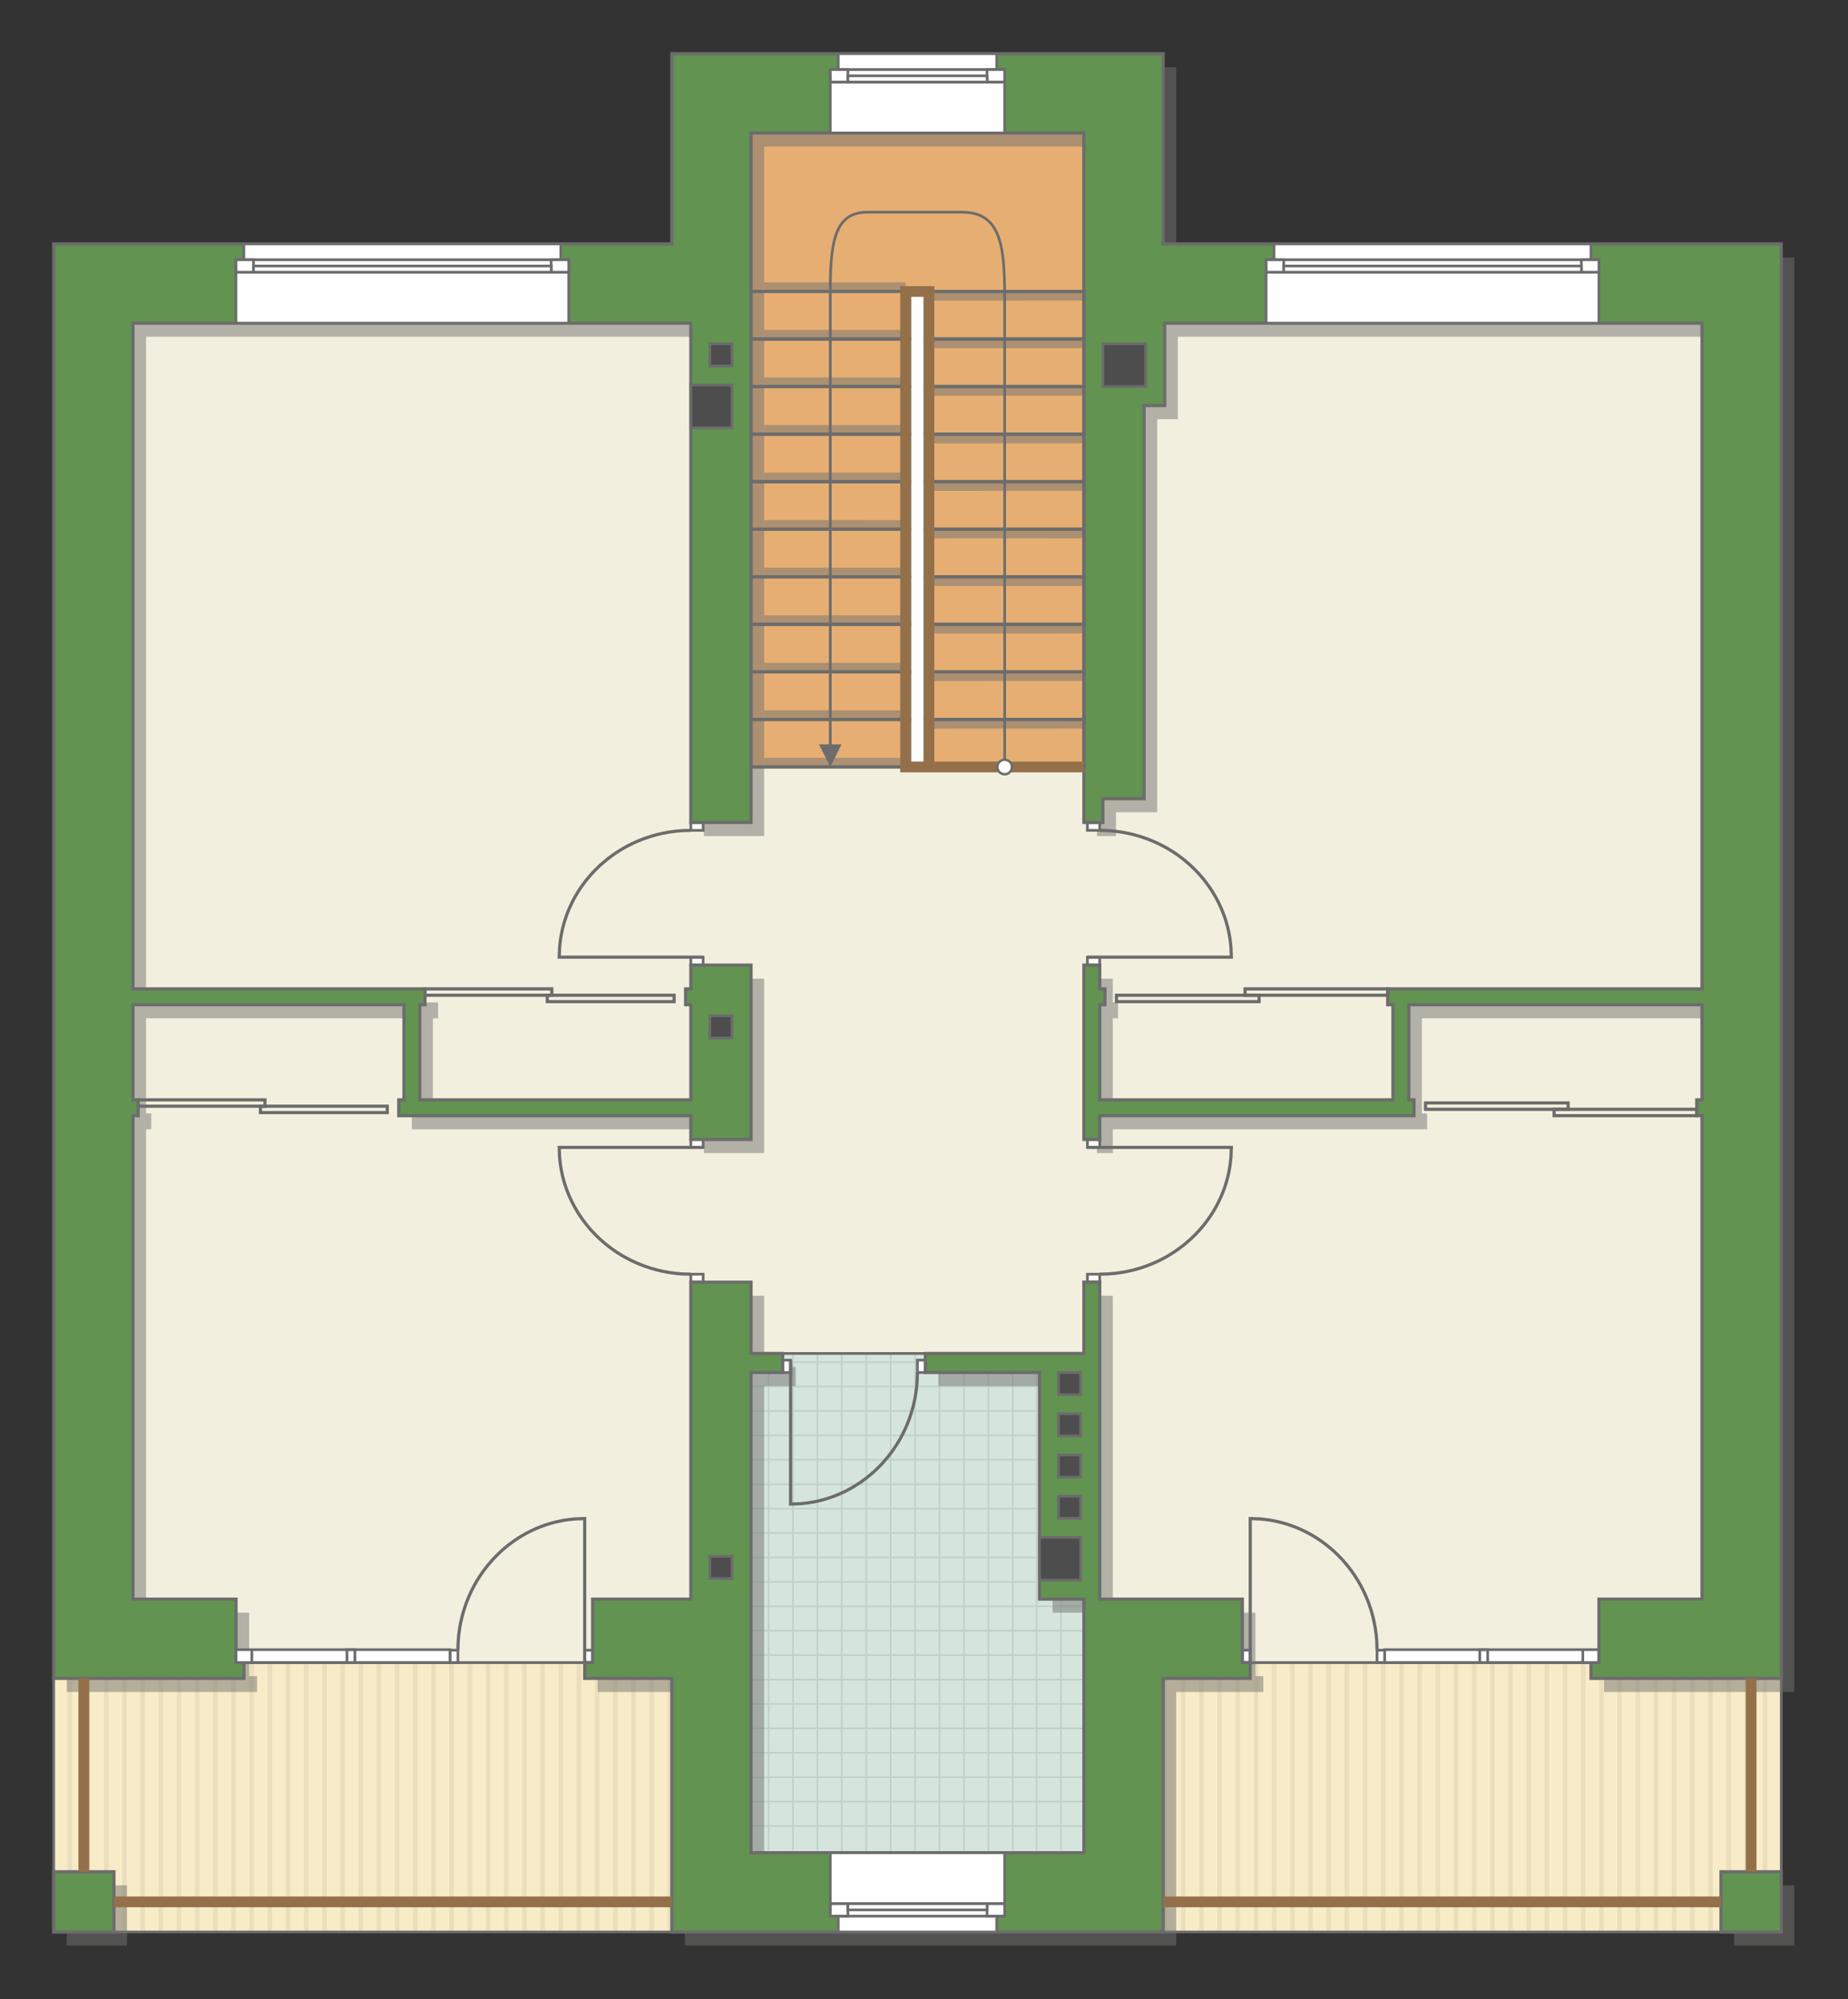 <?xml version="1.0" encoding="UTF-8"?>
<!DOCTYPE svg PUBLIC "-//W3C//DTD SVG 1.1//EN" "http://www.w3.org/Graphics/SVG/1.1/DTD/svg11.dtd">
<!-- Creator: CorelDRAW -->
<svg xmlns="http://www.w3.org/2000/svg" xml:space="preserve" width="116.546mm" height="126.073mm" version="1.1" style="shape-rendering:geometricPrecision; text-rendering:geometricPrecision; image-rendering:optimizeQuality; fill-rule:evenodd; clip-rule:evenodd"
viewBox="0 0 11026.45 11927.77"
 xmlns:xlink="http://www.w3.org/1999/xlink"
 xmlns:xodm="http://www.corel.com/coreldraw/odm/2003">
 <rect x="0" y="0" width="11026.45" height="11927.77" fill="#333333" stroke="none"/>
 <defs>
  <style type="text/css">
   <![CDATA[
    .str4 {stroke:#94704A;stroke-width:64.04;stroke-miterlimit:22.926}
    .str0 {stroke:#6C6C6C;stroke-width:15.98;stroke-miterlimit:22.926}
    .str1 {stroke:#6C6C6C;stroke-width:16.02;stroke-miterlimit:22.926}
    .str3 {stroke:#6C6C6C;stroke-width:18.92;stroke-miterlimit:22.926}
    .str2 {stroke:#BDD2C8;stroke-width:9.46;stroke-miterlimit:22.926}
    .fil5 {fill:none}
    .fil0 {fill:#FEFEFE}
    .fil6 {fill:#D6E4DE}
    .fil10 {fill:#4D4D4D}
    .fil9 {fill:#629351}
    .fil1 {fill:#E6AE73}
    .fil4 {fill:#EADEBC}
    .fil7 {fill:#F2EFDE}
    .fil3 {fill:#F8EBC7}
    .fil12 {fill:white}
    .fil2 {fill:white}
    .fil11 {fill:#6C6C6C;fill-rule:nonzero}
    .fil8 {fill:#727271;fill-opacity:0.502}
   ]]>
  </style>
    <clipPath id="id0">
     <path d="M320.43 10013.37l1135.13 -94.6 2034.02 0 518.94 94.6 0 1513 -3688.09 0 0 -1513z"/>
    </clipPath>
    <clipPath id="id1">
     <path d="M10628.11 10013.37l-1135.13 -94.6 -2034.02 0 -518.94 94.6 0 1513 3688.09 0 0 -1513z"/>
    </clipPath>
    <clipPath id="id2">
     <path d="M6467.16 11053.61l-1985.88 -9.37 0 -2855.89 188.75 -113.44 851.11 0 681.3 104.83 264.72 1360.77 0 1513.1z"/>
    </clipPath>
 </defs>
 <g id="пол">
  <g id="_2381675791232">
   <g>
    <polygon class="fil0 str0" points="5712.73,1571.31 5258.32,1610.79 5258.32,4575.85 5673.09,4575.85 "/>
    <polygon class="fil1 str1" points="4481.28,4575.85 5403.3,4575.85 5403.3,1738.94 5542.71,1738.94 5542.71,4575.85 6467.16,4575.85 6467.16,793.26 4481.28,793.26 "/>
   </g>
   <polygon class="fil2" points="320.43,10013.37 1455.56,9918.77 3489.58,9918.77 4008.52,10013.37 4008.52,11526.38 320.43,11526.38 "/>
   <g style="clip-path:url(#id0)">
    <g>
     <g>
      <rect class="fil3" transform="matrix(4.67283E-13 7.762 50.716 -4.65695E-11 -5671.28 6198.73)" width="883.09" height="218.17"/>
      <rect class="fil4" transform="matrix(4.67283E-13 7.762 0.124 -1.14149E-13 -5671.28 6198.73)" width="883.09" height="218.17"/>
      <rect class="fil4" transform="matrix(4.67283E-13 7.762 0.124 -1.14149E-13 837.424 6198.73)" width="883.09" height="218.17"/>
      <rect class="fil4" transform="matrix(4.67283E-13 7.762 0.124 -1.14149E-13 -4044.1 6198.73)" width="883.09" height="218.17"/>
      <rect class="fil4" transform="matrix(4.67283E-13 7.762 0.124 -1.14149E-13 2464.6 6198.73)" width="883.09" height="218.17"/>
      <rect class="fil4" transform="matrix(4.67283E-13 7.762 0.124 -1.14149E-13 -2416.93 6198.73)" width="883.09" height="218.17"/>
      <rect class="fil4" transform="matrix(4.67283E-13 7.762 0.124 -1.14149E-13 4091.77 6198.73)" width="883.09" height="218.17"/>
      <rect class="fil4" transform="matrix(4.67283E-13 7.762 0.124 -1.14149E-13 -789.751 6198.73)" width="883.09" height="218.17"/>
      <rect class="fil4" transform="matrix(4.67283E-13 7.762 0.124 -1.14149E-13 -5345.84 6198.73)" width="883.09" height="218.17"/>
      <rect class="fil4" transform="matrix(4.67283E-13 7.762 0.124 -1.14149E-13 1162.86 6198.73)" width="883.09" height="218.17"/>
      <rect class="fil4" transform="matrix(4.67283E-13 7.762 0.124 -1.14149E-13 -3718.67 6198.73)" width="883.09" height="218.17"/>
      <rect class="fil4" transform="matrix(4.67283E-13 7.762 0.124 -1.14149E-13 2790.03 6198.73)" width="883.09" height="218.17"/>
      <rect class="fil4" transform="matrix(4.67283E-13 7.762 0.124 -1.14149E-13 -2091.49 6198.73)" width="883.09" height="218.17"/>
      <rect class="fil4" transform="matrix(4.67283E-13 7.762 0.124 -1.14149E-13 4417.21 6198.73)" width="883.09" height="218.17"/>
      <rect class="fil4" transform="matrix(4.67283E-13 7.762 0.124 -1.14149E-13 -464.316 6198.73)" width="883.09" height="218.17"/>
      <rect class="fil4" transform="matrix(4.67283E-13 7.762 0.124 -1.14149E-13 -5020.41 6198.73)" width="883.09" height="218.17"/>
      <rect class="fil4" transform="matrix(4.67283E-13 7.762 0.124 -1.14149E-13 1488.29 6198.73)" width="883.09" height="218.17"/>
      <rect class="fil4" transform="matrix(4.67283E-13 7.762 0.124 -1.14149E-13 -3393.23 6198.73)" width="883.09" height="218.17"/>
      <rect class="fil4" transform="matrix(4.67283E-13 7.762 0.124 -1.14149E-13 3115.47 6198.73)" width="883.09" height="218.17"/>
      <rect class="fil4" transform="matrix(4.67283E-13 7.762 0.124 -1.14149E-13 -1766.06 6198.73)" width="883.09" height="218.17"/>
      <rect class="fil4" transform="matrix(4.67283E-13 7.762 0.124 -1.14149E-13 4742.64 6198.73)" width="883.09" height="218.17"/>
      <rect class="fil4" transform="matrix(4.67283E-13 7.762 0.124 -1.14149E-13 -138.881 6198.73)" width="883.09" height="218.17"/>
      <rect class="fil4" transform="matrix(4.67283E-13 7.762 0.124 -1.14149E-13 -4694.97 6198.73)" width="883.09" height="218.17"/>
      <rect class="fil4" transform="matrix(4.67283E-13 7.762 0.124 -1.14149E-13 1813.73 6198.73)" width="883.09" height="218.17"/>
      <rect class="fil4" transform="matrix(4.67283E-13 7.762 0.124 -1.14149E-13 -3067.8 6198.73)" width="883.09" height="218.17"/>
      <rect class="fil4" transform="matrix(4.67283E-13 7.762 0.124 -1.14149E-13 3440.9 6198.73)" width="883.09" height="218.17"/>
      <rect class="fil4" transform="matrix(4.67283E-13 7.762 0.124 -1.14149E-13 -1440.62 6198.73)" width="883.09" height="218.17"/>
      <rect class="fil4" transform="matrix(4.67283E-13 7.762 0.124 -1.14149E-13 5068.08 6198.73)" width="883.09" height="218.17"/>
      <rect class="fil4" transform="matrix(4.67283E-13 7.762 0.124 -1.14149E-13 186.554 6198.73)" width="883.09" height="218.17"/>
      <rect class="fil4" transform="matrix(4.67283E-13 7.762 0.124 -1.14149E-13 -4369.54 6198.73)" width="883.09" height="218.17"/>
      <rect class="fil4" transform="matrix(4.67283E-13 7.762 0.124 -1.14149E-13 2139.16 6198.73)" width="883.09" height="218.17"/>
      <rect class="fil4" transform="matrix(4.67283E-13 7.762 0.124 -1.14149E-13 -2742.36 6198.73)" width="883.09" height="218.17"/>
      <rect class="fil4" transform="matrix(4.67283E-13 7.762 0.124 -1.14149E-13 3766.34 6198.73)" width="883.09" height="218.17"/>
      <rect class="fil4" transform="matrix(4.67283E-13 7.762 0.124 -1.14149E-13 -1115.19 6198.73)" width="883.09" height="218.17"/>
      <rect class="fil4" transform="matrix(4.67283E-13 7.762 0.124 -1.14149E-13 511.989 6198.73)" width="883.09" height="218.17"/>
      <rect class="fil4" transform="matrix(4.67283E-13 7.762 0.124 -1.14149E-13 -5562.8 6198.73)" width="883.09" height="218.17"/>
      <rect class="fil4" transform="matrix(4.67283E-13 7.762 0.124 -1.14149E-13 945.903 6198.73)" width="883.09" height="218.17"/>
      <rect class="fil4" transform="matrix(4.67283E-13 7.762 0.124 -1.14149E-13 -3935.62 6198.73)" width="883.09" height="218.17"/>
      <rect class="fil4" transform="matrix(4.67283E-13 7.762 0.124 -1.14149E-13 2573.08 6198.73)" width="883.09" height="218.17"/>
      <rect class="fil4" transform="matrix(4.67283E-13 7.762 0.124 -1.14149E-13 -2308.45 6198.73)" width="883.09" height="218.17"/>
      <rect class="fil4" transform="matrix(4.67283E-13 7.762 0.124 -1.14149E-13 4200.25 6198.73)" width="883.09" height="218.17"/>
      <rect class="fil4" transform="matrix(4.67283E-13 7.762 0.124 -1.14149E-13 -681.272 6198.73)" width="883.09" height="218.17"/>
      <rect class="fil4" transform="matrix(4.67283E-13 7.762 0.124 -1.14149E-13 -5237.36 6198.73)" width="883.09" height="218.17"/>
      <rect class="fil4" transform="matrix(4.67283E-13 7.762 0.124 -1.14149E-13 1271.34 6198.73)" width="883.09" height="218.17"/>
      <rect class="fil4" transform="matrix(4.67283E-13 7.762 0.124 -1.14149E-13 -3610.19 6198.73)" width="883.09" height="218.17"/>
      <rect class="fil4" transform="matrix(4.67283E-13 7.762 0.124 -1.14149E-13 2898.51 6198.73)" width="883.09" height="218.17"/>
      <rect class="fil4" transform="matrix(4.67283E-13 7.762 0.124 -1.14149E-13 -1983.01 6198.73)" width="883.09" height="218.17"/>
      <rect class="fil4" transform="matrix(4.67283E-13 7.762 0.124 -1.14149E-13 4525.69 6198.73)" width="883.09" height="218.17"/>
      <rect class="fil4" transform="matrix(4.67283E-13 7.762 0.124 -1.14149E-13 -355.837 6198.73)" width="883.09" height="218.17"/>
      <rect class="fil4" transform="matrix(4.67283E-13 7.762 0.124 -1.14149E-13 -4911.93 6198.73)" width="883.09" height="218.17"/>
      <rect class="fil4" transform="matrix(4.67283E-13 7.762 0.124 -1.14149E-13 1596.77 6198.73)" width="883.09" height="218.17"/>
      <rect class="fil4" transform="matrix(4.67283E-13 7.762 0.124 -1.14149E-13 -3284.75 6198.73)" width="883.09" height="218.17"/>
      <rect class="fil4" transform="matrix(4.67283E-13 7.762 0.124 -1.14149E-13 3223.95 6198.73)" width="883.09" height="218.17"/>
      <rect class="fil4" transform="matrix(4.67283E-13 7.762 0.124 -1.14149E-13 -1657.58 6198.73)" width="883.09" height="218.17"/>
      <rect class="fil4" transform="matrix(4.67283E-13 7.762 0.124 -1.14149E-13 4851.12 6198.73)" width="883.09" height="218.17"/>
      <rect class="fil4" transform="matrix(4.67283E-13 7.762 0.124 -1.14149E-13 -30.402 6198.73)" width="883.09" height="218.17"/>
      <rect class="fil4" transform="matrix(4.67283E-13 7.762 0.124 -1.14149E-13 -4586.49 6198.73)" width="883.09" height="218.17"/>
      <rect class="fil4" transform="matrix(4.67283E-13 7.762 0.124 -1.14149E-13 1922.21 6198.73)" width="883.09" height="218.17"/>
      <rect class="fil4" transform="matrix(4.67283E-13 7.762 0.124 -1.14149E-13 -2959.32 6198.73)" width="883.09" height="218.17"/>
      <rect class="fil4" transform="matrix(4.67283E-13 7.762 0.124 -1.14149E-13 3549.38 6198.73)" width="883.09" height="218.17"/>
      <rect class="fil4" transform="matrix(4.67283E-13 7.762 0.124 -1.14149E-13 -1332.14 6198.73)" width="883.09" height="218.17"/>
      <rect class="fil4" transform="matrix(4.67283E-13 7.762 0.124 -1.14149E-13 5176.56 6198.73)" width="883.09" height="218.17"/>
      <rect class="fil4" transform="matrix(4.67283E-13 7.762 0.124 -1.14149E-13 295.033 6198.73)" width="883.09" height="218.17"/>
      <rect class="fil4" transform="matrix(4.67283E-13 7.762 0.124 -1.14149E-13 -4261.06 6198.73)" width="883.09" height="218.17"/>
      <rect class="fil4" transform="matrix(4.67283E-13 7.762 0.124 -1.14149E-13 2247.64 6198.73)" width="883.09" height="218.17"/>
      <rect class="fil4" transform="matrix(4.67283E-13 7.762 0.124 -1.14149E-13 -2633.88 6198.73)" width="883.09" height="218.17"/>
      <rect class="fil4" transform="matrix(4.67283E-13 7.762 0.124 -1.14149E-13 3874.82 6198.73)" width="883.09" height="218.17"/>
      <rect class="fil4" transform="matrix(4.67283E-13 7.762 0.124 -1.14149E-13 -1006.71 6198.73)" width="883.09" height="218.17"/>
      <rect class="fil4" transform="matrix(4.67283E-13 7.762 0.124 -1.14149E-13 620.468 6198.73)" width="883.09" height="218.17"/>
      <rect class="fil4" transform="matrix(4.67283E-13 7.762 0.124 -1.14149E-13 -5454.32 6198.73)" width="883.09" height="218.17"/>
      <rect class="fil4" transform="matrix(4.67283E-13 7.762 0.124 -1.14149E-13 1054.38 6198.73)" width="883.09" height="218.17"/>
      <rect class="fil4" transform="matrix(4.67283E-13 7.762 0.124 -1.14149E-13 -3827.14 6198.73)" width="883.09" height="218.17"/>
      <rect class="fil4" transform="matrix(4.67283E-13 7.762 0.124 -1.14149E-13 2681.56 6198.73)" width="883.09" height="218.17"/>
      <rect class="fil4" transform="matrix(4.67283E-13 7.762 0.124 -1.14149E-13 -2199.97 6198.73)" width="883.09" height="218.17"/>
      <rect class="fil4" transform="matrix(4.67283E-13 7.762 0.124 -1.14149E-13 4308.73 6198.73)" width="883.09" height="218.17"/>
      <rect class="fil4" transform="matrix(4.67283E-13 7.762 0.124 -1.14149E-13 -572.794 6198.73)" width="883.09" height="218.17"/>
      <rect class="fil4" transform="matrix(4.67283E-13 7.762 0.124 -1.14149E-13 -5128.88 6198.73)" width="883.09" height="218.17"/>
      <rect class="fil4" transform="matrix(4.67283E-13 7.762 0.124 -1.14149E-13 1379.82 6198.73)" width="883.09" height="218.17"/>
      <rect class="fil4" transform="matrix(4.67283E-13 7.762 0.124 -1.14149E-13 -3501.71 6198.73)" width="883.09" height="218.17"/>
      <rect class="fil4" transform="matrix(4.67283E-13 7.762 0.124 -1.14149E-13 3006.99 6198.73)" width="883.09" height="218.17"/>
      <rect class="fil4" transform="matrix(4.67283E-13 7.762 0.124 -1.14149E-13 -1874.53 6198.73)" width="883.09" height="218.17"/>
      <rect class="fil4" transform="matrix(4.67283E-13 7.762 0.124 -1.14149E-13 4634.17 6198.73)" width="883.09" height="218.17"/>
      <rect class="fil4" transform="matrix(4.67283E-13 7.762 0.124 -1.14149E-13 -247.359 6198.73)" width="883.09" height="218.17"/>
      <rect class="fil4" transform="matrix(4.67283E-13 7.762 0.124 -1.14149E-13 -4803.45 6198.73)" width="883.09" height="218.17"/>
      <rect class="fil4" transform="matrix(4.67283E-13 7.762 0.124 -1.14149E-13 1705.25 6198.73)" width="883.09" height="218.17"/>
      <rect class="fil4" transform="matrix(4.67283E-13 7.762 0.124 -1.14149E-13 -3176.27 6198.73)" width="883.09" height="218.17"/>
      <rect class="fil4" transform="matrix(4.67283E-13 7.762 0.124 -1.14149E-13 3332.43 6198.73)" width="883.09" height="218.17"/>
      <rect class="fil4" transform="matrix(4.67283E-13 7.762 0.124 -1.14149E-13 -1549.1 6198.73)" width="883.09" height="218.17"/>
      <rect class="fil4" transform="matrix(4.67283E-13 7.762 0.124 -1.14149E-13 4959.6 6198.73)" width="883.09" height="218.17"/>
      <rect class="fil4" transform="matrix(4.67283E-13 7.762 0.124 -1.14149E-13 78.076 6198.73)" width="883.09" height="218.17"/>
      <rect class="fil4" transform="matrix(4.67283E-13 7.762 0.124 -1.14149E-13 -4478.01 6198.73)" width="883.09" height="218.17"/>
      <rect class="fil4" transform="matrix(4.67283E-13 7.762 0.124 -1.14149E-13 2030.69 6198.73)" width="883.09" height="218.17"/>
      <rect class="fil4" transform="matrix(4.67283E-13 7.762 0.124 -1.14149E-13 -2850.84 6198.73)" width="883.09" height="218.17"/>
      <rect class="fil4" transform="matrix(4.67283E-13 7.762 0.124 -1.14149E-13 3657.86 6198.73)" width="883.09" height="218.17"/>
      <rect class="fil4" transform="matrix(4.67283E-13 7.762 0.124 -1.14149E-13 -1223.66 6198.73)" width="883.09" height="218.17"/>
      <rect class="fil4" transform="matrix(4.67283E-13 7.762 0.124 -1.14149E-13 5285.04 6198.73)" width="883.09" height="218.17"/>
      <rect class="fil4" transform="matrix(4.67283E-13 7.762 0.124 -1.14149E-13 403.511 6198.73)" width="883.09" height="218.17"/>
      <rect class="fil4" transform="matrix(4.67283E-13 7.762 0.124 -1.14149E-13 -4152.58 6198.73)" width="883.09" height="218.17"/>
      <rect class="fil4" transform="matrix(4.67283E-13 7.762 0.124 -1.14149E-13 2356.12 6198.73)" width="883.09" height="218.17"/>
      <rect class="fil4" transform="matrix(4.67283E-13 7.762 0.124 -1.14149E-13 -2525.4 6198.73)" width="883.09" height="218.17"/>
      <rect class="fil4" transform="matrix(4.67283E-13 7.762 0.124 -1.14149E-13 3983.3 6198.73)" width="883.09" height="218.17"/>
      <rect class="fil4" transform="matrix(4.67283E-13 7.762 0.124 -1.14149E-13 -898.229 6198.73)" width="883.09" height="218.17"/>
      <rect class="fil4" transform="matrix(4.67283E-13 7.762 0.124 -1.14149E-13 728.946 6198.73)" width="883.09" height="218.17"/>
     </g>
    </g>
   </g>
   <polygon class="fil5 str0" points="320.43,10013.37 1455.56,9918.77 3489.58,9918.77 4008.52,10013.37 4008.52,11526.38 320.43,11526.38 "/>
   <polygon class="fil2" points="10628.11,10013.37 9492.98,9918.77 7458.96,9918.77 6940.02,10013.37 6940.02,11526.38 10628.11,11526.38 "/>
   <g style="clip-path:url(#id1)">
    <g>
     <g>
      <rect class="fil3" transform="matrix(-4.67283E-13 7.762 -50.716 -4.65695E-11 16619.8 6198.73)" width="883.09" height="218.17"/>
      <rect class="fil4" transform="matrix(-4.67283E-13 7.762 -0.124 -1.14149E-13 16619.8 6198.73)" width="883.09" height="218.17"/>
      <rect class="fil4" transform="matrix(-4.67283E-13 7.762 -0.124 -1.14149E-13 10111.1 6198.73)" width="883.09" height="218.17"/>
      <rect class="fil4" transform="matrix(-4.67283E-13 7.762 -0.124 -1.14149E-13 14992.6 6198.73)" width="883.09" height="218.17"/>
      <rect class="fil4" transform="matrix(-4.67283E-13 7.762 -0.124 -1.14149E-13 8483.94 6198.73)" width="883.09" height="218.17"/>
      <rect class="fil4" transform="matrix(-4.67283E-13 7.762 -0.124 -1.14149E-13 13365.5 6198.73)" width="883.09" height="218.17"/>
      <rect class="fil4" transform="matrix(-4.67283E-13 7.762 -0.124 -1.14149E-13 6856.76 6198.73)" width="883.09" height="218.17"/>
      <rect class="fil4" transform="matrix(-4.67283E-13 7.762 -0.124 -1.14149E-13 11738.3 6198.73)" width="883.09" height="218.17"/>
      <rect class="fil4" transform="matrix(-4.67283E-13 7.762 -0.124 -1.14149E-13 16294.4 6198.73)" width="883.09" height="218.17"/>
      <rect class="fil4" transform="matrix(-4.67283E-13 7.762 -0.124 -1.14149E-13 9785.68 6198.73)" width="883.09" height="218.17"/>
      <rect class="fil4" transform="matrix(-4.67283E-13 7.762 -0.124 -1.14149E-13 14667.2 6198.73)" width="883.09" height="218.17"/>
      <rect class="fil4" transform="matrix(-4.67283E-13 7.762 -0.124 -1.14149E-13 8158.5 6198.73)" width="883.09" height="218.17"/>
      <rect class="fil4" transform="matrix(-4.67283E-13 7.762 -0.124 -1.14149E-13 13040 6198.73)" width="883.09" height="218.17"/>
      <rect class="fil4" transform="matrix(-4.67283E-13 7.762 -0.124 -1.14149E-13 6531.33 6198.73)" width="883.09" height="218.17"/>
      <rect class="fil4" transform="matrix(-4.67283E-13 7.762 -0.124 -1.14149E-13 11412.9 6198.73)" width="883.09" height="218.17"/>
      <rect class="fil4" transform="matrix(-4.67283E-13 7.762 -0.124 -1.14149E-13 15968.9 6198.73)" width="883.09" height="218.17"/>
      <rect class="fil4" transform="matrix(-4.67283E-13 7.762 -0.124 -1.14149E-13 9460.24 6198.73)" width="883.09" height="218.17"/>
      <rect class="fil4" transform="matrix(-4.67283E-13 7.762 -0.124 -1.14149E-13 14341.8 6198.73)" width="883.09" height="218.17"/>
      <rect class="fil4" transform="matrix(-4.67283E-13 7.762 -0.124 -1.14149E-13 7833.07 6198.73)" width="883.09" height="218.17"/>
      <rect class="fil4" transform="matrix(-4.67283E-13 7.762 -0.124 -1.14149E-13 12714.6 6198.73)" width="883.09" height="218.17"/>
      <rect class="fil4" transform="matrix(-4.67283E-13 7.762 -0.124 -1.14149E-13 6205.89 6198.73)" width="883.09" height="218.17"/>
      <rect class="fil4" transform="matrix(-4.67283E-13 7.762 -0.124 -1.14149E-13 11087.4 6198.73)" width="883.09" height="218.17"/>
      <rect class="fil4" transform="matrix(-4.67283E-13 7.762 -0.124 -1.14149E-13 15643.5 6198.73)" width="883.09" height="218.17"/>
      <rect class="fil4" transform="matrix(-4.67283E-13 7.762 -0.124 -1.14149E-13 9134.81 6198.73)" width="883.09" height="218.17"/>
      <rect class="fil4" transform="matrix(-4.67283E-13 7.762 -0.124 -1.14149E-13 14016.3 6198.73)" width="883.09" height="218.17"/>
      <rect class="fil4" transform="matrix(-4.67283E-13 7.762 -0.124 -1.14149E-13 7507.63 6198.73)" width="883.09" height="218.17"/>
      <rect class="fil4" transform="matrix(-4.67283E-13 7.762 -0.124 -1.14149E-13 12389.2 6198.73)" width="883.09" height="218.17"/>
      <rect class="fil4" transform="matrix(-4.67283E-13 7.762 -0.124 -1.14149E-13 5880.46 6198.73)" width="883.09" height="218.17"/>
      <rect class="fil4" transform="matrix(-4.67283E-13 7.762 -0.124 -1.14149E-13 10762 6198.73)" width="883.09" height="218.17"/>
      <rect class="fil4" transform="matrix(-4.67283E-13 7.762 -0.124 -1.14149E-13 15318.1 6198.73)" width="883.09" height="218.17"/>
      <rect class="fil4" transform="matrix(-4.67283E-13 7.762 -0.124 -1.14149E-13 8809.37 6198.73)" width="883.09" height="218.17"/>
      <rect class="fil4" transform="matrix(-4.67283E-13 7.762 -0.124 -1.14149E-13 13690.9 6198.73)" width="883.09" height="218.17"/>
      <rect class="fil4" transform="matrix(-4.67283E-13 7.762 -0.124 -1.14149E-13 7182.2 6198.73)" width="883.09" height="218.17"/>
      <rect class="fil4" transform="matrix(-4.67283E-13 7.762 -0.124 -1.14149E-13 12063.7 6198.73)" width="883.09" height="218.17"/>
      <rect class="fil4" transform="matrix(-4.67283E-13 7.762 -0.124 -1.14149E-13 10436.5 6198.73)" width="883.09" height="218.17"/>
      <rect class="fil4" transform="matrix(-4.67283E-13 7.762 -0.124 -1.14149E-13 16511.3 6198.73)" width="883.09" height="218.17"/>
      <rect class="fil4" transform="matrix(-4.67283E-13 7.762 -0.124 -1.14149E-13 10002.6 6198.73)" width="883.09" height="218.17"/>
      <rect class="fil4" transform="matrix(-4.67283E-13 7.762 -0.124 -1.14149E-13 14884.2 6198.73)" width="883.09" height="218.17"/>
      <rect class="fil4" transform="matrix(-4.67283E-13 7.762 -0.124 -1.14149E-13 8375.46 6198.73)" width="883.09" height="218.17"/>
      <rect class="fil4" transform="matrix(-4.67283E-13 7.762 -0.124 -1.14149E-13 13257 6198.73)" width="883.09" height="218.17"/>
      <rect class="fil4" transform="matrix(-4.67283E-13 7.762 -0.124 -1.14149E-13 6748.28 6198.73)" width="883.09" height="218.17"/>
      <rect class="fil4" transform="matrix(-4.67283E-13 7.762 -0.124 -1.14149E-13 11629.8 6198.73)" width="883.09" height="218.17"/>
      <rect class="fil4" transform="matrix(-4.67283E-13 7.762 -0.124 -1.14149E-13 16185.9 6198.73)" width="883.09" height="218.17"/>
      <rect class="fil4" transform="matrix(-4.67283E-13 7.762 -0.124 -1.14149E-13 9677.2 6198.73)" width="883.09" height="218.17"/>
      <rect class="fil4" transform="matrix(-4.67283E-13 7.762 -0.124 -1.14149E-13 14558.7 6198.73)" width="883.09" height="218.17"/>
      <rect class="fil4" transform="matrix(-4.67283E-13 7.762 -0.124 -1.14149E-13 8050.02 6198.73)" width="883.09" height="218.17"/>
      <rect class="fil4" transform="matrix(-4.67283E-13 7.762 -0.124 -1.14149E-13 12931.5 6198.73)" width="883.09" height="218.17"/>
      <rect class="fil4" transform="matrix(-4.67283E-13 7.762 -0.124 -1.14149E-13 6422.85 6198.73)" width="883.09" height="218.17"/>
      <rect class="fil4" transform="matrix(-4.67283E-13 7.762 -0.124 -1.14149E-13 11304.4 6198.73)" width="883.09" height="218.17"/>
      <rect class="fil4" transform="matrix(-4.67283E-13 7.762 -0.124 -1.14149E-13 15860.5 6198.73)" width="883.09" height="218.17"/>
      <rect class="fil4" transform="matrix(-4.67283E-13 7.762 -0.124 -1.14149E-13 9351.76 6198.73)" width="883.09" height="218.17"/>
      <rect class="fil4" transform="matrix(-4.67283E-13 7.762 -0.124 -1.14149E-13 14233.3 6198.73)" width="883.09" height="218.17"/>
      <rect class="fil4" transform="matrix(-4.67283E-13 7.762 -0.124 -1.14149E-13 7724.59 6198.73)" width="883.09" height="218.17"/>
      <rect class="fil4" transform="matrix(-4.67283E-13 7.762 -0.124 -1.14149E-13 12606.1 6198.73)" width="883.09" height="218.17"/>
      <rect class="fil4" transform="matrix(-4.67283E-13 7.762 -0.124 -1.14149E-13 6097.41 6198.73)" width="883.09" height="218.17"/>
      <rect class="fil4" transform="matrix(-4.67283E-13 7.762 -0.124 -1.14149E-13 10978.9 6198.73)" width="883.09" height="218.17"/>
      <rect class="fil4" transform="matrix(-4.67283E-13 7.762 -0.124 -1.14149E-13 15535 6198.73)" width="883.09" height="218.17"/>
      <rect class="fil4" transform="matrix(-4.67283E-13 7.762 -0.124 -1.14149E-13 9026.33 6198.73)" width="883.09" height="218.17"/>
      <rect class="fil4" transform="matrix(-4.67283E-13 7.762 -0.124 -1.14149E-13 13907.9 6198.73)" width="883.09" height="218.17"/>
      <rect class="fil4" transform="matrix(-4.67283E-13 7.762 -0.124 -1.14149E-13 7399.15 6198.73)" width="883.09" height="218.17"/>
      <rect class="fil4" transform="matrix(-4.67283E-13 7.762 -0.124 -1.14149E-13 12280.7 6198.73)" width="883.09" height="218.17"/>
      <rect class="fil4" transform="matrix(-4.67283E-13 7.762 -0.124 -1.14149E-13 5771.98 6198.73)" width="883.09" height="218.17"/>
      <rect class="fil4" transform="matrix(-4.67283E-13 7.762 -0.124 -1.14149E-13 10653.5 6198.73)" width="883.09" height="218.17"/>
      <rect class="fil4" transform="matrix(-4.67283E-13 7.762 -0.124 -1.14149E-13 15209.6 6198.73)" width="883.09" height="218.17"/>
      <rect class="fil4" transform="matrix(-4.67283E-13 7.762 -0.124 -1.14149E-13 8700.89 6198.73)" width="883.09" height="218.17"/>
      <rect class="fil4" transform="matrix(-4.67283E-13 7.762 -0.124 -1.14149E-13 13582.4 6198.73)" width="883.09" height="218.17"/>
      <rect class="fil4" transform="matrix(-4.67283E-13 7.762 -0.124 -1.14149E-13 7073.72 6198.73)" width="883.09" height="218.17"/>
      <rect class="fil4" transform="matrix(-4.67283E-13 7.762 -0.124 -1.14149E-13 11955.2 6198.73)" width="883.09" height="218.17"/>
      <rect class="fil4" transform="matrix(-4.67283E-13 7.762 -0.124 -1.14149E-13 10328.1 6198.73)" width="883.09" height="218.17"/>
      <rect class="fil4" transform="matrix(-4.67283E-13 7.762 -0.124 -1.14149E-13 16402.9 6198.73)" width="883.09" height="218.17"/>
      <rect class="fil4" transform="matrix(-4.67283E-13 7.762 -0.124 -1.14149E-13 9894.15 6198.73)" width="883.09" height="218.17"/>
      <rect class="fil4" transform="matrix(-4.67283E-13 7.762 -0.124 -1.14149E-13 14775.7 6198.73)" width="883.09" height="218.17"/>
      <rect class="fil4" transform="matrix(-4.67283E-13 7.762 -0.124 -1.14149E-13 8266.98 6198.73)" width="883.09" height="218.17"/>
      <rect class="fil4" transform="matrix(-4.67283E-13 7.762 -0.124 -1.14149E-13 13148.5 6198.73)" width="883.09" height="218.17"/>
      <rect class="fil4" transform="matrix(-4.67283E-13 7.762 -0.124 -1.14149E-13 6639.8 6198.73)" width="883.09" height="218.17"/>
      <rect class="fil4" transform="matrix(-4.67283E-13 7.762 -0.124 -1.14149E-13 11521.3 6198.73)" width="883.09" height="218.17"/>
      <rect class="fil4" transform="matrix(-4.67283E-13 7.762 -0.124 -1.14149E-13 16077.4 6198.73)" width="883.09" height="218.17"/>
      <rect class="fil4" transform="matrix(-4.67283E-13 7.762 -0.124 -1.14149E-13 9568.72 6198.73)" width="883.09" height="218.17"/>
      <rect class="fil4" transform="matrix(-4.67283E-13 7.762 -0.124 -1.14149E-13 14450.2 6198.73)" width="883.09" height="218.17"/>
      <rect class="fil4" transform="matrix(-4.67283E-13 7.762 -0.124 -1.14149E-13 7941.54 6198.73)" width="883.09" height="218.17"/>
      <rect class="fil4" transform="matrix(-4.67283E-13 7.762 -0.124 -1.14149E-13 12823.1 6198.73)" width="883.09" height="218.17"/>
      <rect class="fil4" transform="matrix(-4.67283E-13 7.762 -0.124 -1.14149E-13 6314.37 6198.73)" width="883.09" height="218.17"/>
      <rect class="fil4" transform="matrix(-4.67283E-13 7.762 -0.124 -1.14149E-13 11195.9 6198.73)" width="883.09" height="218.17"/>
      <rect class="fil4" transform="matrix(-4.67283E-13 7.762 -0.124 -1.14149E-13 15752 6198.73)" width="883.09" height="218.17"/>
      <rect class="fil4" transform="matrix(-4.67283E-13 7.762 -0.124 -1.14149E-13 9243.28 6198.73)" width="883.09" height="218.17"/>
      <rect class="fil4" transform="matrix(-4.67283E-13 7.762 -0.124 -1.14149E-13 14124.8 6198.73)" width="883.09" height="218.17"/>
      <rect class="fil4" transform="matrix(-4.67283E-13 7.762 -0.124 -1.14149E-13 7616.11 6198.73)" width="883.09" height="218.17"/>
      <rect class="fil4" transform="matrix(-4.67283E-13 7.762 -0.124 -1.14149E-13 12497.6 6198.73)" width="883.09" height="218.17"/>
      <rect class="fil4" transform="matrix(-4.67283E-13 7.762 -0.124 -1.14149E-13 5988.93 6198.73)" width="883.09" height="218.17"/>
      <rect class="fil4" transform="matrix(-4.67283E-13 7.762 -0.124 -1.14149E-13 10870.5 6198.73)" width="883.09" height="218.17"/>
      <rect class="fil4" transform="matrix(-4.67283E-13 7.762 -0.124 -1.14149E-13 15426.5 6198.73)" width="883.09" height="218.17"/>
      <rect class="fil4" transform="matrix(-4.67283E-13 7.762 -0.124 -1.14149E-13 8917.85 6198.73)" width="883.09" height="218.17"/>
      <rect class="fil4" transform="matrix(-4.67283E-13 7.762 -0.124 -1.14149E-13 13799.4 6198.73)" width="883.09" height="218.17"/>
      <rect class="fil4" transform="matrix(-4.67283E-13 7.762 -0.124 -1.14149E-13 7290.67 6198.73)" width="883.09" height="218.17"/>
      <rect class="fil4" transform="matrix(-4.67283E-13 7.762 -0.124 -1.14149E-13 12172.2 6198.73)" width="883.09" height="218.17"/>
      <rect class="fil4" transform="matrix(-4.67283E-13 7.762 -0.124 -1.14149E-13 5663.5 6198.73)" width="883.09" height="218.17"/>
      <rect class="fil4" transform="matrix(-4.67283E-13 7.762 -0.124 -1.14149E-13 10545 6198.73)" width="883.09" height="218.17"/>
      <rect class="fil4" transform="matrix(-4.67283E-13 7.762 -0.124 -1.14149E-13 15101.1 6198.73)" width="883.09" height="218.17"/>
      <rect class="fil4" transform="matrix(-4.67283E-13 7.762 -0.124 -1.14149E-13 8592.41 6198.73)" width="883.09" height="218.17"/>
      <rect class="fil4" transform="matrix(-4.67283E-13 7.762 -0.124 -1.14149E-13 13473.9 6198.73)" width="883.09" height="218.17"/>
      <rect class="fil4" transform="matrix(-4.67283E-13 7.762 -0.124 -1.14149E-13 6965.24 6198.73)" width="883.09" height="218.17"/>
      <rect class="fil4" transform="matrix(-4.67283E-13 7.762 -0.124 -1.14149E-13 11846.8 6198.73)" width="883.09" height="218.17"/>
      <rect class="fil4" transform="matrix(-4.67283E-13 7.762 -0.124 -1.14149E-13 10219.6 6198.73)" width="883.09" height="218.17"/>
     </g>
    </g>
   </g>
   <polygon class="fil5 str0" points="10628.11,10013.37 9492.98,9918.77 7458.96,9918.77 6940.02,10013.37 6940.02,11526.38 10628.11,11526.38 "/>
   <polygon class="fil6" points="6467.16,11053.61 4481.28,11044.24 4481.28,8188.35 4670.03,8074.91 5521.14,8074.91 6202.44,8179.74 6467.16,9540.51 "/>
   <g style="clip-path:url(#id2)">
    <g>
     <path id="_1" class="fil5 str2" d="M7204.98 11764.84l0 -5851.85m-145.68 5851.85l0 -5851.85m-145.68 5851.85l0 -5851.85m-145.68 5851.85l0 -5851.85m-145.68 5851.85l0 -5851.85m-145.68 5851.85l0 -5851.85m-145.68 5851.85l0 -5851.85m-145.68 5851.85l0 -5851.85m2185.13 5851.93l0 -5851.85m-145.68 5851.85l0 -5851.85m-145.68 5851.85l0 -5851.85m-145.68 5851.85l0 -5851.85m-145.68 5851.85l0 -5851.85m-145.68 5851.85l0 -5851.85m-145.68 5851.85l0 -5851.85m-145.68 5851.85l0 -5851.85m2185.21 5851.78l0 -5851.85m-145.68 5851.85l0 -5851.85m-145.68 5851.85l0 -5851.85m-145.68 5851.85l0 -5851.85m-145.68 5851.85l0 -5851.85m-145.68 5851.85l0 -5851.85m-145.68 5851.85l0 -5851.85m-145.68 5851.85l0 -5851.85m2185.13 5851.93l0 -5851.85m-145.68 5851.85l0 -5851.85m-145.68 5851.85l0 -5851.85m-145.68 5851.85l0 -5851.85m-145.68 5851.85l0 -5851.85m-145.68 5851.85l0 -5851.85m-145.68 5851.85l0 -5851.85m-145.68 5851.85l0 -5851.85"/>
     <path class="fil5 str2" d="M12035.44 9874.52l-9569.74 0m9569.74 145.68l-9569.74 0m9569.74 145.68l-9569.74 0m9569.74 145.68l-9569.74 0m9569.74 145.68l-9569.74 0m9569.74 145.68l-9569.74 0m9569.74 145.68l-9569.74 0m9569.74 145.68l-9569.74 0m9569.87 -2185.13l-9569.74 0m9569.74 145.68l-9569.74 0m9569.74 145.68l-9569.74 0m9569.74 145.68l-9569.74 0m9569.74 145.68l-9569.74 0m9569.74 145.68l-9569.74 0m9569.74 145.68l-9569.74 0m9569.74 145.68l-9569.74 0m9569.62 -2185.21l-9569.74 0m9569.74 145.68l-9569.74 0m9569.74 145.68l-9569.74 0m9569.74 145.68l-9569.74 0m9569.74 145.68l-9569.74 0m9569.74 145.68l-9569.74 0m9569.74 145.68l-9569.74 0m9569.74 145.68l-9569.74 0m9569.87 -2185.13l-9569.74 0m9569.74 145.68l-9569.74 0m9569.74 145.68l-9569.74 0m9569.74 145.68l-9569.74 0m9569.74 145.68l-9569.74 0m9569.74 145.68l-9569.74 0m9569.74 145.68l-9569.74 0m9569.74 145.68l-9569.74 0"/>
     <path class="fil5 str2" d="M11720.93 11764.92l0 -5851.85m-145.68 5851.85l0 -5851.85m-145.68 5851.85l0 -5851.85m-145.68 5851.85l0 -5851.85m-145.68 5851.85l0 -5851.85m-145.68 5851.85l0 -5851.85m-145.68 5851.85l0 -5851.85m-145.68 5851.85l0 -5851.85m1165.37 5851.93l0 -5851.85"/>
     <path class="fil5 str2" d="M2546.69 11826.9l0 -5851.85m-145.68 5851.85l0 -5851.85m-145.68 5851.85l0 -5851.85m-145.68 5851.85l0 -5851.85m-145.68 5851.85l0 -5851.85m-145.68 5851.85l0 -5851.85m-145.68 5851.85l0 -5851.85m-145.68 5851.85l0 -5851.85m2185.13 5851.93l0 -5851.85m-145.68 5851.85l0 -5851.85m-145.68 5851.85l0 -5851.85m-145.68 5851.85l0 -5851.85m-145.68 5851.85l0 -5851.85m-145.68 5851.85l0 -5851.85m-145.68 5851.85l0 -5851.85m-145.68 5851.85l0 -5851.85m2185.21 5851.78l0 -5851.85m-145.68 5851.85l0 -5851.85m-145.68 5851.85l0 -5851.85m-145.68 5851.85l0 -5851.85m-145.68 5851.85l0 -5851.85m-145.68 5851.85l0 -5851.85m-145.68 5851.85l0 -5851.85m-145.68 5851.85l0 -5851.85m2185.13 5851.93l0 -5851.85m-145.68 5851.85l0 -5851.85m-145.68 5851.85l0 -5851.85m-145.68 5851.85l0 -5851.85m-145.68 5851.85l0 -5851.85m-145.68 5851.85l0 -5851.85m-145.68 5851.85l0 -5851.85m-145.68 5851.85l0 -5851.85"/>
    </g>
   </g>
   <polygon class="fil5" points="6467.16,11053.61 4481.28,11044.24 4481.28,8188.35 4670.03,8074.91 5521.14,8074.91 6202.44,8179.74 6467.16,9540.51 "/>
   <polygon class="fil7 str1" points="604.16,2644.48 604.16,9780.93 1408.25,9918.76 4292.16,9918.76 4367.85,9207.15 4481.28,8074.91 6315.4,8074.91 6509.64,9540.51 7104.55,9918.76 7412.6,9918.76 10343.07,9918.76 10344.37,1738.91 6805.67,1738.91 6646.87,2619.86 6564.69,4635.09 6467.16,4575.85 4262.69,4575.85 4262.69,1664.48 545.71,1664.48 "/>
  </g>
 </g>
 <g id="тень">
  <g id="_2381678508704">
   <polygon class="fil8" points="398.46,1536.22 398.46,10094.38 1533.59,10094.38 1533.59,9999.77 1486.29,9999.77 1486.29,9621.52 871.32,9621.52 871.32,6737.34 902.45,6737.34 902.45,6642.73 871.32,6642.73 871.32,6075.34 2488.4,6075.34 2488.4,6642.73 2457.27,6642.73 2457.27,6737.34 4199.99,6737.34 4199.99,6879.16 4559.32,6879.16 4559.32,5838.91 4199.99,5838.91 4199.99,5980.73 4168.86,5980.73 4168.86,6075.34 4199.99,6075.34 4199.99,6642.73 2582.91,6642.73 2582.91,6075.34 2614.04,6075.34 2614.04,5980.73 871.32,5980.73 871.32,2009.05 4199.99,2009.05 4199.99,4987.89 4559.32,4987.89 4559.32,874.26 6545.19,874.26 6545.19,4987.89 6658.72,4987.89 6658.72,4845.98 6904.62,4845.98 6904.62,2500.78 7027.51,2500.78 7027.51,2009.05 10233.28,2009.05 10233.28,5980.73 8358.11,5980.73 8358.11,6075.34 8389.24,6075.34 8389.24,6642.73 6639.8,6642.73 6639.8,6075.34 6670.93,6075.34 6670.93,5980.73 6639.8,5980.73 6639.8,5838.91 6545.19,5838.91 6545.19,6879.16 6639.8,6879.16 6639.8,6737.24 8514.97,6737.24 8514.97,6642.73 8483.85,6642.73 8483.85,6075.34 10233.28,6075.34 10233.28,6642.73 10202.16,6642.73 10202.16,6737.24 10233.28,6737.24 10233.28,9621.52 9618.32,9621.52 9618.32,9999.79 9571.01,9999.79 9571.01,10094.38 10706.05,10094.38 10706.05,1536.22 7018.05,1536.22 7018.05,401.44 4086.55,401.44 4086.55,1536.22 "/>
   <polygon class="fil8" points="3613.97,9621.52 4199.99,9621.52 4199.99,7730.65 4559.32,7730.65 4559.32,8155.92 4748.06,8155.92 4748.06,8269.36 4559.32,8269.36 4559.32,11134.61 6545.19,11134.61 6545.19,9621.52 6280.47,9621.52 6280.47,8269.36 5599.18,8269.36 5599.18,8155.92 6545.19,8155.92 6545.19,7730.27 6639.8,7730.27 6639.8,9621.54 7490.63,9621.54 7490.63,9999.79 7537.84,9999.79 7537.84,10094.38 7018.05,10094.38 7018.05,11607.38 4086.55,11607.38 4086.55,10094.38 3566.67,10094.38 3566.67,9999.77 3613.97,9999.77 "/>
   <polygon class="fil8" points="10346.72,11248.05 10706.05,11248.05 10706.05,11607.38 10346.72,11607.38 "/>
   <polygon class="fil8" points="398.46,11607.38 398.46,11248.05 757.88,11248.05 757.88,11607.38 "/>
  </g>
  <g id="_2381678512496">
   <polygon class="fil8" points="6467.16,1793.3 5542.71,1793.74 5542.71,1738.91 6467.16,1738.96 "/>
   <polygon class="fil8" points="6467.16,2076.96 5542.71,2077.4 5542.71,2022.57 6467.16,2022.62 "/>
   <polygon class="fil8" points="6467.16,2360.81 5542.71,2361.25 5542.71,2306.41 6467.16,2306.47 "/>
   <polygon class="fil8" points="6467.16,2644.47 5542.71,2644.91 5542.71,2590.07 6467.16,2590.13 "/>
   <polygon class="fil8" points="6467.16,2928.16 5542.71,2928.61 5542.71,2873.77 6467.16,2873.83 "/>
   <polygon class="fil8" points="6467.16,3211.82 5542.71,3212.27 5542.71,3157.43 6467.16,3157.49 "/>
   <polygon class="fil8" points="6467.16,3495.67 5542.71,3496.12 5542.71,3441.28 6467.16,3441.34 "/>
   <polygon class="fil8" points="6467.16,3779.33 5542.71,3779.78 5542.71,3724.94 6467.16,3725 "/>
   <polygon class="fil8" points="6467.16,4062.88 5542.71,4063.32 5542.71,4008.49 6467.16,4008.54 "/>
   <polygon class="fil8" points="6467.16,4346.54 5542.71,4346.98 5542.71,4292.15 6467.16,4292.2 "/>
   <polygon class="fil8" points="5403.3,2022.6 4559.32,2023.05 4559.32,1968.21 5403.3,1968.27 "/>
   <polygon class="fil8" points="5403.3,2306.26 4559.32,2306.71 4559.32,2251.87 5403.3,2251.93 "/>
   <polygon class="fil8" points="5403.3,2590.11 4559.32,2590.56 4559.32,2535.72 5403.3,2535.78 "/>
   <polygon class="fil8" points="5403.3,2873.77 4559.32,2874.22 4559.32,2819.38 5403.3,2819.44 "/>
   <polygon class="fil8" points="5403.3,3157.47 4559.32,3157.91 4559.32,3103.08 5403.3,3103.14 "/>
   <polygon class="fil8" points="5403.3,3441.13 4559.32,3441.57 4559.32,3386.74 5403.3,3386.8 "/>
   <polygon class="fil8" points="5403.3,3724.98 4559.32,3725.42 4559.32,3670.59 5403.3,3670.64 "/>
   <polygon class="fil8" points="5403.3,4008.64 4559.32,4009.08 4559.32,3954.25 5403.3,3954.3 "/>
   <polygon class="fil8" points="5403.3,4292.19 4559.32,4292.63 4559.32,4237.79 5403.3,4237.85 "/>
   <polygon class="fil8" points="5403.3,4575.85 4559.32,4576.29 4559.32,4521.45 5403.3,4521.51 "/>
   <polygon class="fil8" points="5403.3,1738.94 4559.32,1739.39 4559.32,1684.55 5403.3,1684.61 "/>
  </g>
 </g>
 <g id="двери">
  <g id="_2381678455808">
   <g>
    <polygon class="fil0 str0" points="3488.63,9845.11 3488.63,9918.76 3535.94,9918.76 3535.94,9845.11 "/>
    <polyline class="fil5 str3" points="3488.63,9918.76 3488.63,9059.83 3430.41,9062.11 3395.86,9065.67 3364.87,9070.29 3344.76,9074.01 3317.26,9080.06 3290.98,9086.9 3274.17,9091.83 3250.26,9099.61 3223.57,9109.38 3195,9121.18 3163.52,9135.84 3136.42,9149.96 3107.35,9166.72 3088.75,9178.38 3066.83,9193.13 3035.8,9216 3012.97,9234.46 2991.59,9253.1 2965,9278.36 2938.51,9306.07 2907.48,9342.35 2882.83,9374.71 2866.31,9398.51 2844.84,9432.51 2831.96,9454.95 2813.24,9490.97 2796.84,9526.84 2782.19,9563.61 2769.18,9601.69 2757.38,9643.16 2749.14,9678.74 2742.74,9713.32 2737.16,9754.02 2733.65,9794.98 2732.13,9845.11 "/>
    <polygon class="fil0 str0" points="2732.13,9918.76 2684.83,9918.76 2684.83,9845.11 2732.13,9845.11 "/>
   </g>
   <g>
    <polygon class="fil0 str0" points="7459.9,9845.11 7459.9,9918.76 7412.6,9918.76 7412.6,9845.11 "/>
    <polyline class="fil5 str3" points="7459.9,9918.76 7459.9,9059.83 7518.12,9062.11 7552.68,9065.67 7583.66,9070.29 7603.78,9074.01 7631.28,9080.06 7657.55,9086.9 7674.36,9091.83 7698.27,9099.61 7724.96,9109.38 7753.53,9121.18 7785.01,9135.84 7812.12,9149.96 7841.18,9166.72 7859.78,9178.38 7881.7,9193.13 7912.73,9216 7935.56,9234.46 7956.95,9253.1 7983.54,9278.36 8010.02,9306.07 8041.05,9342.35 8065.71,9374.71 8082.23,9398.51 8103.7,9432.51 8116.57,9454.95 8135.29,9490.97 8151.69,9526.84 8166.35,9563.61 8179.35,9601.69 8191.15,9643.16 8199.39,9678.74 8205.8,9713.32 8211.37,9754.02 8214.89,9794.98 8216.4,9845.11 "/>
    <polygon class="fil0 str0" points="8216.4,9918.76 8263.71,9918.76 8263.71,9845.11 8216.4,9845.11 "/>
   </g>
   <g>
    <polygon class="fil0 str0" points="4717.33,8188.35 4717.33,8114.7 4670.03,8114.7 4670.03,8188.35 "/>
    <polyline class="fil5 str3" points="4717.33,8114.7 4717.33,8973.63 4775.56,8971.35 4810.11,8967.79 4841.09,8963.17 4861.21,8959.45 4888.71,8953.4 4914.98,8946.56 4931.8,8941.63 4955.71,8933.85 4982.39,8924.08 5010.97,8912.28 5042.44,8897.62 5069.55,8883.5 5098.61,8866.74 5117.21,8855.08 5139.14,8840.33 5170.17,8817.46 5193,8799 5214.38,8780.36 5240.97,8755.1 5267.45,8727.39 5298.49,8691.11 5323.14,8658.75 5339.66,8634.95 5361.13,8600.95 5374,8578.51 5392.73,8542.49 5409.12,8506.62 5423.78,8469.85 5436.79,8431.77 5448.59,8390.3 5456.83,8354.71 5463.23,8320.14 5468.8,8279.44 5472.32,8238.48 5473.84,8188.35 "/>
    <polygon class="fil0 str0" points="5473.84,8114.7 5521.14,8114.7 5521.14,8188.35 5473.84,8188.35 "/>
   </g>
   <g>
    <polygon class="fil0 str0" points="4121.95,6845.46 4195.61,6845.46 4195.61,6798.15 4121.95,6798.15 "/>
    <polyline class="fil5 str3" points="4195.61,6845.46 3336.68,6845.46 3338.96,6903.68 3342.52,6938.23 3347.13,6969.22 3350.85,6989.33 3356.91,7016.83 3363.75,7043.11 3368.68,7059.92 3376.45,7083.83 3386.23,7110.52 3398.03,7139.09 3412.69,7170.57 3426.81,7197.67 3443.56,7226.74 3455.23,7245.34 3469.98,7267.26 3492.84,7298.29 3511.3,7321.12 3529.95,7342.5 3555.2,7369.09 3582.91,7395.58 3619.2,7426.61 3651.55,7451.26 3675.36,7467.78 3709.36,7489.25 3731.8,7502.13 3767.82,7520.85 3803.69,7537.25 3840.46,7551.9 3878.54,7564.91 3920.01,7576.71 3955.59,7584.95 3990.16,7591.35 4030.86,7596.93 4071.83,7600.45 4121.95,7601.96 "/>
    <polygon class="fil0 str0" points="4195.61,7601.96 4195.61,7649.26 4121.95,7649.26 4121.95,7601.96 "/>
   </g>
   <g>
    <polygon class="fil0 str0" points="6561.77,6845.46 6488.11,6845.46 6488.11,6798.15 6561.77,6798.15 "/>
    <polyline class="fil5 str3" points="6488.11,6845.46 7347.04,6845.46 7344.76,6903.68 7341.2,6938.23 7336.59,6969.22 7332.87,6989.33 7326.81,7016.83 7319.97,7043.11 7315.04,7059.92 7307.27,7083.83 7297.49,7110.52 7285.7,7139.09 7271.03,7170.57 7256.92,7197.67 7240.16,7226.74 7228.49,7245.34 7213.75,7267.26 7190.88,7298.29 7172.42,7321.12 7153.77,7342.5 7128.52,7369.09 7100.81,7395.58 7064.53,7426.61 7032.17,7451.26 7008.37,7467.78 6974.36,7489.25 6951.92,7502.13 6915.9,7520.85 6880.04,7537.25 6843.26,7551.9 6805.18,7564.91 6763.71,7576.71 6728.13,7584.95 6693.56,7591.35 6652.86,7596.93 6611.89,7600.45 6561.77,7601.96 "/>
    <polygon class="fil0 str0" points="6488.11,7601.96 6488.11,7649.26 6561.77,7649.26 6561.77,7601.96 "/>
   </g>
   <g>
    <polygon class="fil0 str0" points="4121.95,5710.6 4195.61,5710.6 4195.61,5757.9 4121.95,5757.9 "/>
    <polyline class="fil5 str3" points="4195.61,5710.6 3336.68,5710.6 3338.96,5652.38 3342.52,5617.82 3347.13,5586.84 3350.85,5566.73 3356.91,5539.22 3363.75,5512.95 3368.68,5496.14 3376.45,5472.23 3386.23,5445.54 3398.03,5416.97 3412.69,5385.49 3426.81,5358.38 3443.56,5329.32 3455.23,5310.72 3469.98,5288.8 3492.84,5257.77 3511.3,5234.94 3529.95,5213.56 3555.2,5186.96 3582.91,5160.48 3619.2,5129.45 3651.55,5104.79 3675.36,5088.27 3709.36,5066.81 3731.8,5053.93 3767.82,5035.21 3803.69,5018.81 3840.46,5004.15 3878.54,4991.15 3920.01,4979.35 3955.59,4971.11 3990.16,4964.7 4030.86,4959.13 4071.83,4955.61 4121.95,4954.1 "/>
    <polygon class="fil0 str0" points="4195.61,4954.1 4195.61,4906.79 4121.95,4906.79 4121.95,4954.1 "/>
   </g>
   <g>
    <polygon class="fil0 str0" points="6561.77,5710.6 6488.11,5710.6 6488.11,5757.9 6561.77,5757.9 "/>
    <polyline class="fil5 str3" points="6488.11,5710.6 7347.04,5710.6 7344.76,5652.38 7341.2,5617.82 7336.59,5586.84 7332.87,5566.73 7326.81,5539.22 7319.97,5512.95 7315.04,5496.14 7307.27,5472.23 7297.49,5445.54 7285.7,5416.97 7271.03,5385.49 7256.92,5358.38 7240.16,5329.32 7228.49,5310.72 7213.75,5288.8 7190.88,5257.77 7172.42,5234.94 7153.77,5213.56 7128.52,5186.96 7100.81,5160.48 7064.53,5129.45 7032.17,5104.79 7008.37,5088.27 6974.36,5066.81 6951.92,5053.93 6915.9,5035.21 6880.04,5018.81 6843.26,5004.15 6805.18,4991.15 6763.71,4979.35 6728.13,4971.11 6693.56,4964.7 6652.86,4959.13 6611.89,4955.61 6561.77,4954.1 "/>
    <polygon class="fil0 str0" points="6488.11,4954.1 6488.11,4906.79 6561.77,4906.79 6561.77,4954.1 "/>
   </g>
  </g>
 </g>
 <g id="стена">
  <g id="_2381678487584">
   <polygon class="fil9 str3" points="320.43,1455.22 320.43,10013.37 1455.56,10013.37 1455.56,9918.76 1408.25,9918.76 1408.25,9540.51 793.29,9540.51 793.29,6656.33 824.41,6656.33 824.41,6561.72 793.29,6561.72 793.29,5994.33 2410.36,5994.33 2410.36,6561.72 2379.24,6561.72 2379.24,6656.33 4121.95,6656.33 4121.95,6798.15 4481.28,6798.15 4481.28,5757.9 4121.95,5757.9 4121.95,5899.72 4090.83,5899.72 4090.83,5994.33 4121.95,5994.33 4121.95,6561.72 2504.88,6561.72 2504.88,5994.33 2536,5994.33 2536,5899.72 793.29,5899.72 793.29,1928.04 4121.95,1928.04 4121.95,4906.89 4481.28,4906.89 4481.28,793.26 6467.16,793.26 6467.16,4906.89 6580.69,4906.89 6580.69,4764.97 6826.58,4764.97 6826.58,2419.78 6949.48,2419.78 6949.48,1928.04 10155.25,1928.04 10155.25,5899.72 8280.08,5899.72 8280.08,5994.33 8311.2,5994.33 8311.2,6561.72 6561.77,6561.72 6561.77,5994.33 6592.89,5994.33 6592.89,5899.72 6561.77,5899.72 6561.77,5757.9 6467.16,5757.9 6467.16,6798.15 6561.77,6798.15 6561.77,6656.24 8436.94,6656.24 8436.94,6561.72 8405.81,6561.72 8405.81,5994.33 10155.25,5994.33 10155.25,6561.72 10124.12,6561.72 10124.12,6656.24 10155.25,6656.24 10155.25,9540.51 9540.28,9540.51 9540.28,9918.79 9492.98,9918.79 9492.98,10013.37 10628.02,10013.37 10628.02,1455.22 6940.02,1455.22 6940.02,320.43 4008.52,320.43 4008.52,1455.22 "/>
   <polygon class="fil9 str3" points="3535.94,9540.51 4121.95,9540.51 4121.95,7649.64 4481.28,7649.64 4481.28,8074.91 4670.03,8074.91 4670.03,8188.35 4481.28,8188.35 4481.28,11053.61 6467.16,11053.61 6467.16,9540.51 6202.44,9540.51 6202.44,8188.35 5521.14,8188.35 5521.14,8074.91 6467.16,8074.91 6467.16,7649.26 6561.77,7649.26 6561.77,9540.54 7412.6,9540.54 7412.6,9918.79 7459.81,9918.79 7459.81,10013.37 6940.02,10013.37 6940.02,11526.38 4008.52,11526.38 4008.52,10013.37 3488.63,10013.37 3488.63,9918.76 3535.94,9918.76 "/>
   <polygon class="fil9 str3" points="10268.69,11167.05 10628.02,11167.05 10628.02,11526.38 10268.69,11526.38 "/>
   <polygon class="fil9 str3" points="320.43,11526.38 320.43,11167.05 679.85,11167.05 679.85,11526.38 "/>
  </g>
 </g>
 <g id="окно">
  <g id="_2381678488832">
   <g>
    <polygon class="fil0 str0" points="1454.8,1549.78 1454.8,1455.22 3346.06,1455.22 3346.06,1549.78 3393.36,1549.78 3393.36,1928.04 1407.5,1928.04 1407.5,1549.78 "/>
    <polygon class="fil0 str0" points="3393.36,1549.78 3393.36,1624.15 1407.5,1624.15 1407.5,1549.78 "/>
    <polygon class="fil0 str0" points="3288.15,1549.78 3393.36,1549.78 3393.36,1624.15 3289.29,1624.15 "/>
    <polygon class="fil0 str0" points="1407.5,1549.78 1512.7,1549.78 1512.7,1624.15 1408.63,1624.15 "/>
    <polygon class="fil0 str0" points="3289.29,1624.15 3288.72,1586.97 1512.13,1586.97 1512.7,1624.15 "/>
   </g>
   <g>
    <polygon class="fil0 str0" points="7601.72,1549.78 7601.72,1455.22 9492.98,1455.22 9492.98,1549.78 9540.28,1549.78 9540.28,1928.04 7554.42,1928.04 7554.42,1549.78 "/>
    <polygon class="fil0 str0" points="9540.28,1549.78 9540.28,1624.15 7554.42,1624.15 7554.42,1549.78 "/>
    <polygon class="fil0 str0" points="9435.08,1549.78 9540.28,1549.78 9540.28,1624.15 9436.21,1624.15 "/>
    <polygon class="fil0 str0" points="7554.42,1549.78 7659.62,1549.78 7659.62,1624.15 7555.55,1624.15 "/>
    <polygon class="fil0 str0" points="9436.21,1624.15 9435.64,1586.97 7659.06,1586.97 7659.62,1624.15 "/>
   </g>
   <g>
    <polygon class="fil0 str0" points="5001.45,415 5001.45,320.43 5947.09,320.43 5947.09,415 5994.39,415 5994.39,793.26 4954.14,793.26 4954.14,415 "/>
    <polygon class="fil0 str0" points="5994.39,415 5994.39,489.37 4954.14,489.37 4954.14,415 "/>
    <polygon class="fil0 str0" points="5889.19,415 5994.39,415 5994.39,489.37 5890.32,489.37 "/>
    <polygon class="fil0 str0" points="4954.14,415 5059.35,415 5059.35,489.37 4955.28,489.37 "/>
    <polygon class="fil0 str0" points="5890.32,489.37 5889.75,452.19 5058.78,452.19 5059.35,489.37 "/>
   </g>
   <g>
    <polygon class="fil0 str0" points="1408.25,9842.03 2684.83,9842.03 2684.83,9918.76 1408.28,9918.76 "/>
    <polyline class="fil5 str0" points="2117.45,9918.76 2117.45,9842.03 2070.24,9842.03 2070.24,9918.76 1502.77,9918.76 1502.77,9864.21 1502.77,9842.03 "/>
   </g>
   <g>
    <polygon class="fil0 str0" points="9538.61,9842.03 8262.03,9842.03 8262.03,9918.76 9538.58,9918.76 "/>
    <polyline class="fil5 str0" points="8829.41,9918.76 8829.41,9842.03 8876.62,9842.03 8876.62,9918.76 9444.09,9918.76 9444.09,9864.21 9444.09,9842.03 "/>
   </g>
   <g>
    <polygon class="fil0 str0" points="5001.45,11431.81 5001.45,11526.38 5947.09,11526.38 5947.09,11431.81 5994.39,11431.81 5994.39,11053.55 4954.14,11053.55 4954.14,11431.81 "/>
    <polygon class="fil0 str0" points="5994.39,11431.81 5994.39,11357.44 4954.14,11357.44 4954.14,11431.81 "/>
    <polygon class="fil0 str0" points="5889.19,11431.81 5994.39,11431.81 5994.39,11357.44 5890.32,11357.44 "/>
    <polygon class="fil0 str0" points="4954.14,11431.81 5059.35,11431.81 5059.35,11357.44 4955.28,11357.44 "/>
    <polygon class="fil0 str0" points="5890.32,11357.44 5889.75,11394.62 5058.78,11394.62 5059.35,11357.44 "/>
   </g>
  </g>
 </g>
 <g id="ВК">
  <g id="_2346192774672">
   <polygon class="fil10 str1" points="6580.69,2050.98 6836.04,2050.98 6836.04,2306.3 6580.69,2306.3 "/>
   <polygon class="fil10 str1" points="4121.95,2296.85 4367.66,2296.85 4367.66,2552.17 4121.95,2552.17 "/>
   <polygon class="fil10 str1" points="4235.3,2050.98 4367.85,2050.98 4367.85,2183.36 4235.3,2183.36 "/>
   <polygon class="fil10 str1" points="4235.11,6060.54 4367.66,6060.54 4367.66,6192.93 4235.11,6192.93 "/>
   <polygon class="fil10 str1" points="6315.31,8188.42 6447.86,8188.42 6447.86,8320.81 6315.31,8320.81 "/>
   <polygon class="fil10 str1" points="6315.31,8434.31 6447.86,8434.31 6447.86,8566.7 6315.31,8566.7 "/>
   <polygon class="fil10 str1" points="6315.31,8680.19 6447.86,8680.19 6447.86,8812.58 6315.31,8812.58 "/>
   <polygon class="fil10 str1" points="6315.31,8926.08 6447.86,8926.08 6447.86,9058.47 6315.31,9058.47 "/>
   <polygon class="fil10 str1" points="4235.11,9285.16 4367.66,9285.16 4367.66,9417.55 4235.11,9417.55 "/>
   <polygon class="fil10 str1" points="6202.44,9171.91 6448.52,9171.91 6448.52,9427.26 6202.44,9427.26 "/>
  </g>
 </g>
 <g id="Линии">
  <g id="_2382236649472">
   <g>
    <polygon class="fil5 str3" points="3292.6,5899.72 2536,5899.72 2536,5937.76 3292.6,5937.76 "/>
    <polygon class="fil5 str3" points="4022.33,5937.76 3265.73,5937.76 3265.73,5975.79 4022.33,5975.79 "/>
   </g>
   <g>
    <polygon class="fil5 str3" points="1581.01,6561.72 824.41,6561.72 824.41,6599.75 1581.01,6599.75 "/>
    <polygon class="fil5 str3" points="2310.74,6599.75 1554.14,6599.75 1554.14,6637.79 2310.74,6637.79 "/>
   </g>
   <g>
    <polygon class="fil5 str3" points="7428.96,5899.72 8280.08,5899.72 8280.08,5937.76 7428.96,5937.76 "/>
    <polygon class="fil5 str3" points="6661.49,5937.76 7512.6,5937.76 7512.6,5975.79 6661.49,5975.79 "/>
   </g>
   <g>
    <polygon class="fil5 str3" points="9356.64,6580.17 8505.53,6580.17 8505.53,6618.2 9356.64,6618.2 "/>
    <polygon class="fil5 str3" points="10124.12,6618.2 9273.01,6618.2 9273.01,6656.24 10124.12,6656.24 "/>
   </g>
   <g>
    <polygon class="fil5 str3" points="5427.01,4575.85 5427.01,4292.17 4481.28,4292.17 4481.28,4575.85 "/>
    <polygon class="fil5 str3" points="5427.01,4292.17 5427.01,4008.49 4481.28,4008.49 4481.28,4292.17 "/>
    <polygon class="fil5 str3" points="5427.01,4008.49 5427.01,3724.81 4481.28,3724.81 4481.28,4008.49 "/>
    <polygon class="fil5 str3" points="5427.01,3724.81 5427.01,3441.13 4481.28,3441.13 4481.28,3724.81 "/>
    <polygon class="fil5 str3" points="5427.01,3441.13 5427.01,3157.45 4481.28,3157.45 4481.28,3441.13 "/>
    <polygon class="fil5 str3" points="5427.01,3157.45 5427.01,2873.77 4481.28,2873.77 4481.28,3157.45 "/>
    <polygon class="fil5 str3" points="5427.01,2873.77 5427.01,2590.09 4481.28,2590.09 4481.28,2873.77 "/>
    <polygon class="fil5 str3" points="5427.01,2590.09 5427.01,2306.41 4481.28,2306.41 4481.28,2590.09 "/>
    <polygon class="fil5 str3" points="5427.01,2306.3 5427.01,2022.62 4481.28,2022.62 4481.28,2306.3 "/>
    <polygon class="fil5 str3" points="5427.01,2022.62 5427.01,1738.94 4481.28,1738.94 4481.28,2022.62 "/>
    <polygon class="fil5 str3" points="6467.24,4575.85 6467.24,4292.17 5521.52,4292.17 5521.52,4575.85 "/>
    <polygon class="fil5 str3" points="6467.24,4292.17 6467.24,4008.49 5521.52,4008.49 5521.52,4292.17 "/>
    <polygon class="fil5 str3" points="6467.24,4008.49 6467.24,3724.81 5521.52,3724.81 5521.52,4008.49 "/>
    <polygon class="fil5 str3" points="6467.24,3724.81 6467.24,3441.13 5521.52,3441.13 5521.52,3724.81 "/>
    <polygon class="fil5 str3" points="6467.24,3441.13 6467.24,3157.45 5521.52,3157.45 5521.52,3441.13 "/>
    <polygon class="fil5 str3" points="6467.24,3157.45 6467.24,2873.77 5521.52,2873.77 5521.52,3157.45 "/>
    <polygon class="fil5 str3" points="6467.24,2873.77 6467.24,2590.09 5521.52,2590.09 5521.52,2873.77 "/>
    <polygon class="fil5 str3" points="6467.24,2590.09 6467.24,2306.41 5521.52,2306.41 5521.52,2590.09 "/>
    <polygon class="fil5 str3" points="6467.24,2306.3 6467.24,2022.62 5521.52,2022.62 5521.52,2306.3 "/>
    <polygon class="fil5 str3" points="6467.24,2022.62 6467.24,1738.94 5521.52,1738.94 5521.52,2022.62 "/>
   </g>
   <polyline class="fil5 str4" points="5542.71,4575.85 5542.71,1738.91 5403.3,1738.91 5403.3,4575.85 6467.16,4575.85 "/>
   <g>
    <g>
     <path class="fil11" d="M5944.05 4576.12l0 0 0.07 -2.57 0.19 -2.55 0.32 -2.53 0.45 -2.49 0.56 -2.44 0.68 -2.4 0.79 -2.35 0.91 -2.3 1.01 -2.23 1.12 -2.18 1.22 -2.12 1.31 -2.04 1.41 -1.98 1.49 -1.9 1.58 -1.83 1.67 -1.75 1.75 -1.67 1.83 -1.59 1.9 -1.49 1.98 -1.41 2.04 -1.32 2.11 -1.21 2.19 -1.12 2.23 -1.02 2.3 -0.91 2.36 -0.79 2.4 -0.68 2.44 -0.57 2.5 -0.44 2.53 -0.32 2.55 -0.2 2.58 -0.07 0 33.64 -0.88 0.02 -0.86 0.07 -0.83 0.11 -0.82 0.14 -0.8 0.19 -0.79 0.23 -0.78 0.26 -0.76 0.29 -0.74 0.34 -0.73 0.37 -0.7 0.41 -0.68 0.44 -0.66 0.47 -0.64 0.5 -0.61 0.54 -0.59 0.56 -0.57 0.6 -0.53 0.61 -0.5 0.63 -0.47 0.67 -0.44 0.68 -0.4 0.7 -0.38 0.73 -0.33 0.74 -0.3 0.76 -0.26 0.78 -0.23 0.79 -0.19 0.8 -0.14 0.82 -0.11 0.83 -0.07 0.85 -0.02 0.88 0 0 -33.64 0zm50.47 50.47l0 0 -2.58 -0.07 -2.55 -0.2 -2.53 -0.32 -2.5 -0.44 -2.44 -0.57 -2.4 -0.68 -2.36 -0.79 -2.3 -0.91 -2.23 -1.02 -2.19 -1.12 -2.11 -1.21 -2.04 -1.32 -1.98 -1.41 -1.9 -1.49 -1.83 -1.59 -1.75 -1.67 -1.67 -1.75 -1.58 -1.83 -1.49 -1.9 -1.41 -1.98 -1.31 -2.04 -1.22 -2.12 -1.12 -2.18 -1.01 -2.23 -0.91 -2.3 -0.79 -2.35 -0.68 -2.4 -0.56 -2.44 -0.45 -2.49 -0.32 -2.53 -0.19 -2.55 -0.07 -2.57 33.64 0 0.02 0.88 0.07 0.85 0.11 0.83 0.14 0.82 0.19 0.8 0.23 0.79 0.26 0.78 0.3 0.76 0.33 0.74 0.38 0.73 0.4 0.7 0.44 0.68 0.47 0.67 0.5 0.63 0.53 0.61 0.57 0.6 0.59 0.56 0.61 0.54 0.64 0.5 0.66 0.47 0.68 0.44 0.7 0.41 0.73 0.37 0.74 0.34 0.76 0.29 0.78 0.26 0.79 0.23 0.8 0.19 0.82 0.14 0.83 0.11 0.86 0.07 0.88 0.02 0 0 0 33.64zm50.47 -50.47l0 0 -0.07 2.57 -0.19 2.55 -0.32 2.53 -0.45 2.49 -0.56 2.44 -0.68 2.4 -0.79 2.35 -0.91 2.3 -1.01 2.23 -1.12 2.18 -1.22 2.12 -1.31 2.04 -1.41 1.98 -1.49 1.9 -1.58 1.83 -1.67 1.75 -1.75 1.67 -1.83 1.59 -1.9 1.49 -1.98 1.41 -2.04 1.32 -2.11 1.21 -2.19 1.12 -2.23 1.02 -2.3 0.91 -2.36 0.79 -2.4 0.68 -2.44 0.57 -2.5 0.44 -2.53 0.32 -2.55 0.2 -2.58 0.07 0 -33.64 0.88 -0.02 0.86 -0.07 0.83 -0.11 0.82 -0.14 0.8 -0.19 0.79 -0.23 0.78 -0.26 0.76 -0.29 0.74 -0.34 0.73 -0.37 0.7 -0.41 0.68 -0.44 0.66 -0.47 0.64 -0.5 0.61 -0.54 0.59 -0.56 0.57 -0.6 0.53 -0.61 0.5 -0.63 0.47 -0.67 0.44 -0.68 0.4 -0.7 0.38 -0.73 0.33 -0.74 0.3 -0.76 0.26 -0.78 0.23 -0.79 0.19 -0.8 0.14 -0.82 0.11 -0.83 0.07 -0.85 0.02 -0.88 0 0 33.64 0zm-50.47 -50.47l2.58 0.07 2.55 0.2 2.53 0.32 2.5 0.44 2.44 0.57 2.4 0.68 2.36 0.79 2.3 0.91 2.23 1.02 2.19 1.12 2.11 1.21 2.04 1.32 1.98 1.41 1.9 1.49 1.83 1.59 1.75 1.67 1.67 1.75 1.58 1.83 1.49 1.9 1.41 1.98 1.31 2.04 1.22 2.12 1.12 2.18 1.01 2.23 0.91 2.3 0.79 2.35 0.68 2.4 0.56 2.44 0.45 2.49 0.32 2.53 0.19 2.55 0.07 2.57 -33.64 0 -0.02 -0.88 -0.07 -0.85 -0.11 -0.83 -0.14 -0.82 -0.19 -0.8 -0.23 -0.79 -0.26 -0.78 -0.3 -0.76 -0.33 -0.74 -0.38 -0.73 -0.4 -0.7 -0.44 -0.68 -0.47 -0.67 -0.5 -0.63 -0.53 -0.61 -0.57 -0.6 -0.59 -0.56 -0.61 -0.54 -0.64 -0.5 -0.66 -0.47 -0.68 -0.44 -0.7 -0.41 -0.73 -0.37 -0.74 -0.34 -0.76 -0.29 -0.78 -0.26 -0.79 -0.23 -0.8 -0.19 -0.82 -0.14 -0.83 -0.11 -0.86 -0.07 -0.88 -0.02 0 -33.64zm-8.13 -2786.67l16.01 -0.13 0.01 0.07 -0.01 154.56 0.01 162.5 0 169.31 0.01 174.98 0.01 179.53 0.01 182.93 0.01 185.2 0.02 186.34 0.01 186.33 0.01 185.2 0.01 182.93 0.01 179.53 0.01 174.99 0 169.3 0.01 162.51 0.01 154.56 -16.03 0 0.01 -154.56 -0.01 -162.51 0 -169.3 -0.01 -174.99 -0.01 -179.53 -0.01 -182.93 -0.01 -185.2 -0.01 -186.33 -0.02 -186.34 -0.01 -185.2 -0.01 -182.93 -0.01 -179.53 -0.01 -174.98 0 -169.31 -0.01 -162.5 -0.01 -154.56 0.01 0.07zm16.01 -0.13l0.01 0.07 0 1.08 -0.01 -1.14zm-260.27 -464.79l0 -16.03 0 0.01 20.8 0.58 19.72 1.7 18.68 2.85 17.64 3.95 16.64 5.05 15.68 6.15 14.71 7.22 13.76 8.28 12.84 9.29 11.92 10.28 11.04 11.25 10.17 12.17 9.34 13.08 8.54 13.94 7.79 14.78 7.05 15.59 6.38 16.39 5.72 17.14 5.11 17.91 4.55 18.63 4 19.37 3.5 20.05 3.04 20.73 2.59 21.4 2.19 22.04 1.83 22.68 1.49 23.29 1.19 23.88 0.92 24.47 0.67 25.02 0.47 25.55 0.29 26.09 -16.01 0.13 -0.29 -25.98 -0.47 -25.44 -0.67 -24.87 -0.92 -24.28 -1.17 -23.67 -1.48 -23.05 -1.81 -22.39 -2.16 -21.72 -2.55 -21.04 -2.98 -20.31 -3.42 -19.59 -3.89 -18.84 -4.4 -18.06 -4.94 -17.27 -5.48 -16.44 -6.07 -15.61 -6.69 -14.76 -7.31 -13.91 -7.98 -13.01 -8.66 -12.12 -9.38 -11.22 -10.11 -10.32 -10.9 -9.39 -11.72 -8.5 -12.6 -7.56 -13.5 -6.63 -14.47 -5.68 -15.47 -4.69 -16.53 -3.71 -17.62 -2.68 -18.73 -1.63 -19.9 -0.56 0 0.01zm-567.39 -0.01l0 -16.01 0 -0.01 31.91 0 33.34 0 34.54 0 35.56 0 36.38 0 36.98 0 37.38 0 37.59 0 37.6 0 37.38 0 36.98 0 36.38 0 35.56 0 34.54 0 33.34 0 31.91 0 0 16.03 -31.91 0 -33.34 0 -34.54 0 -35.56 0 -36.38 0 -36.98 0 -37.38 0 -37.6 0 -37.59 0 -37.38 0 -36.98 0 -36.38 0 -35.56 0 -34.54 0 -33.34 0 -31.91 0 0 -0.01zm-212.59 464.87l-16.01 0 -0.01 0 0.09 -27.83 0.27 -27.08 0.49 -26.33 0.74 -25.56 0.99 -24.81 1.3 -24.02 1.62 -23.25 1.95 -22.46 2.33 -21.67 2.72 -20.86 3.15 -20.06 3.59 -19.24 4.08 -18.43 4.58 -17.61 5.12 -16.76 5.69 -15.94 6.29 -15.09 6.93 -14.24 7.57 -13.36 8.28 -12.49 9.01 -11.57 9.75 -10.66 10.54 -9.7 11.32 -8.73 12.13 -7.73 12.93 -6.73 13.75 -5.7 14.57 -4.66 15.42 -3.63 16.26 -2.59 17.13 -1.55 18.03 -0.52 0 16.01 -17.09 0.5 -16.11 1.46 -15.15 2.42 -14.23 3.35 -13.34 4.27 -12.5 5.18 -11.68 6.08 -10.92 6.97 -10.2 7.86 -9.52 8.77 -8.86 9.68 -8.23 10.59 -7.64 11.52 -7.06 12.43 -6.49 13.37 -5.95 14.28 -5.42 15.18 -4.91 16.1 -4.43 17 -3.95 17.88 -3.51 18.75 -3.07 19.62 -2.66 20.48 -2.29 21.33 -1.93 22.16 -1.6 22.98 -1.28 23.79 -0.99 24.6 -0.74 25.39 -0.49 26.18 -0.27 26.96 -0.08 27.72 -0.01 0zm-16.1 2750.74l0.09 -2750.74 16.01 0 -0.09 2750.74 -16.01 0zm8 85.98l-67.3 -134.59 134.6 0 -67.31 134.59z"/>
    </g>
    <ellipse class="fil12" cx="5994.39" cy="4575.84" rx="36.48" ry="36.16"/>
   </g>
   <line class="fil5 str4" x1="500.14" y1="11167.05" x2="500.14" y2= "10013.37" />
   <line class="fil5 str4" x1="679.85" y1="11346.71" x2="4008.52" y2= "11346.71" />
   <line class="fil5 str4" x1="10268.69" y1="11346.71" x2="6940.02" y2= "11346.71" />
   <line class="fil5 str4" x1="10448.35" y1="11167.05" x2="10448.35" y2= "10013.37" />
  </g>
 </g>
 <g id="контур">
  <polygon class="fil5" points="-0,11927.77 11026.45,11927.77 11026.45,0 -0,0 "/>
 </g>
</svg>
